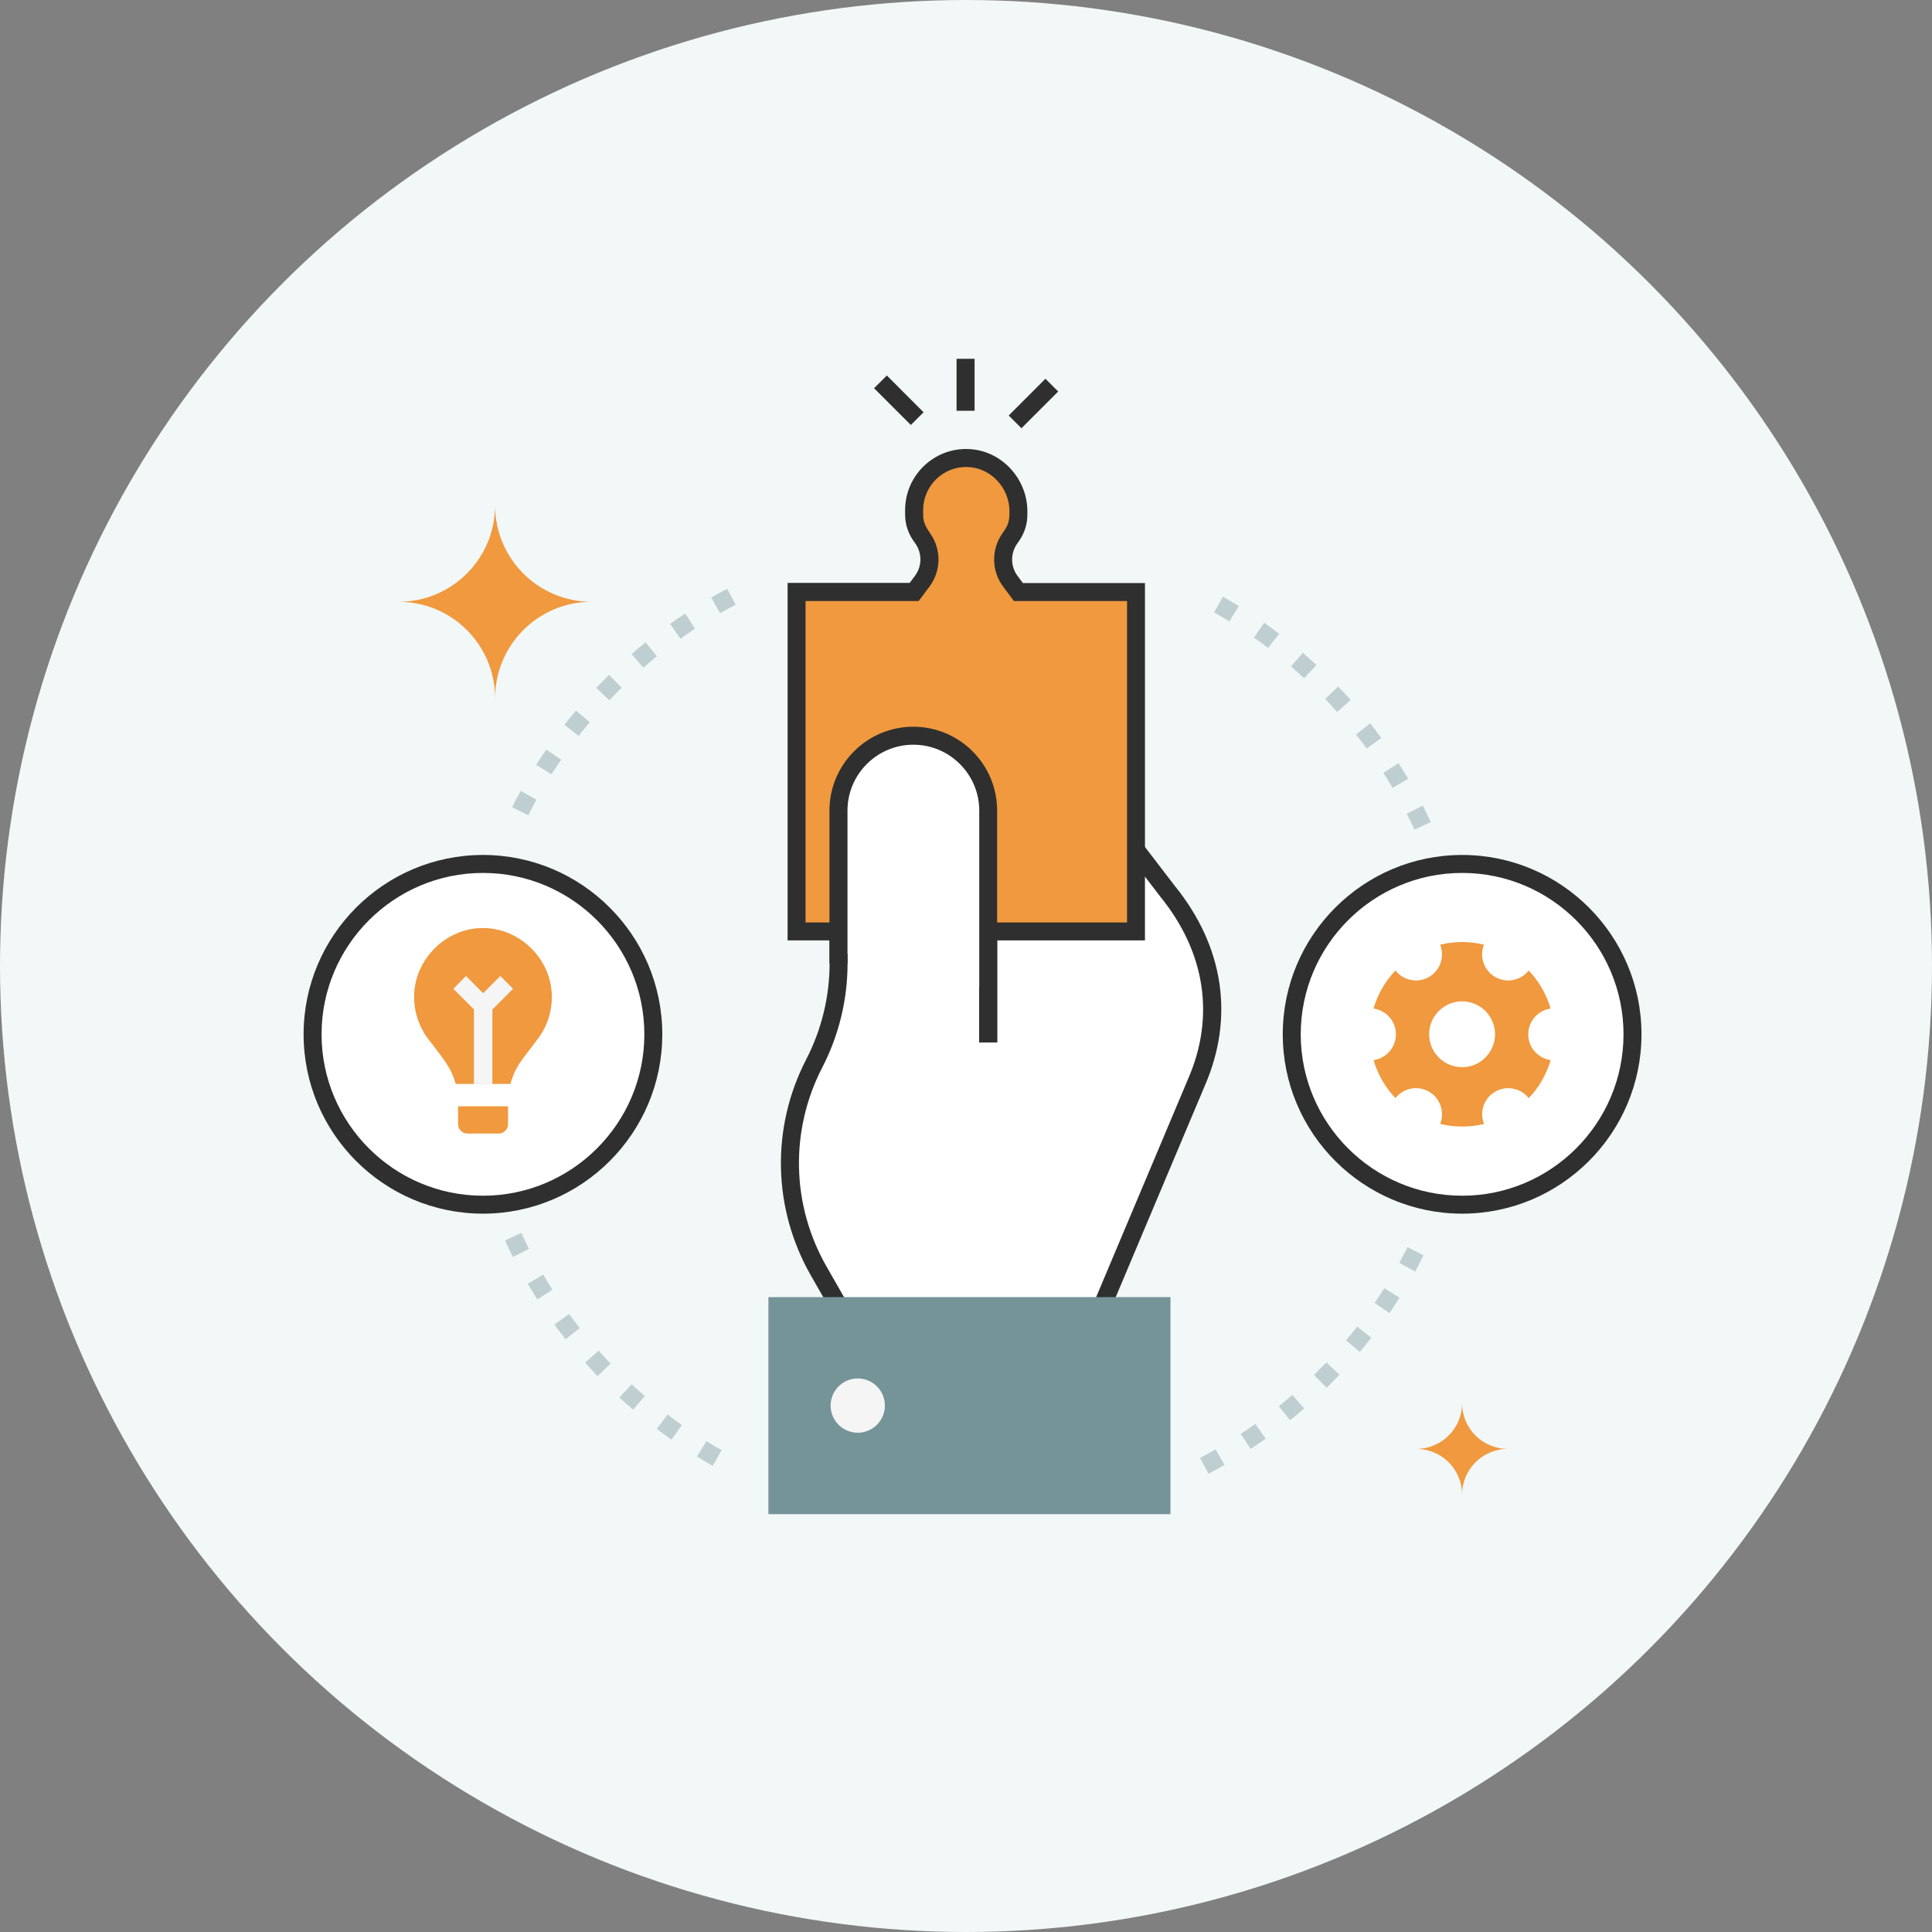<?xml version="1.0" encoding="UTF-8"?> <svg xmlns="http://www.w3.org/2000/svg" width="70" height="70" viewBox="0 0 70 70" fill="none"><rect x="0" y="0" width="70" height="70" fill="#808080" stroke="none"/><circle cx="35" cy="35" r="35" fill="#F2F7F7"></circle><path d="M52.976 43.648C56.385 43.648 59.148 40.884 59.148 37.475C59.148 34.066 56.385 31.302 52.976 31.302C49.566 31.302 46.803 34.066 46.803 37.475C46.803 40.884 49.566 43.648 52.976 43.648Z" fill="white"></path><path d="M52.976 43.973C49.392 43.973 46.477 41.059 46.477 37.475C46.477 33.891 49.392 30.977 52.976 30.977C56.559 30.977 59.474 33.891 59.474 37.475C59.474 41.059 56.559 43.973 52.976 43.973ZM52.976 31.628C49.752 31.628 47.128 34.252 47.128 37.475C47.128 40.699 49.752 43.323 52.976 43.323C56.199 43.323 58.823 40.699 58.823 37.475C58.823 34.252 56.199 31.628 52.976 31.628Z" fill="#2F2F2F"></path><path d="M35.806 37.766V29.369C35.806 27.874 34.596 26.657 33.094 26.657C31.595 26.657 30.382 27.872 30.382 29.369V34.909C30.382 36.167 30.08 37.408 29.503 38.526C28.297 40.859 28.314 43.697 29.666 46.056L30.505 47.522H39.846L43.35 39.204C44.361 36.878 44.031 34.426 42.295 32.288L38.221 26.973C37.464 25.955 36.269 25.353 35 25.353H33.608C31.825 25.353 30.382 26.798 30.382 28.578C30.382 29.064 30.382 28.878 30.382 29.364C30.382 27.865 31.597 26.652 33.094 26.652C34.589 26.652 35.806 27.86 35.806 29.364C35.806 33.564 35.806 31.586 35.806 37.761V37.766Z" fill="white"></path><path d="M30.316 47.85L29.382 46.218C27.994 43.792 27.929 40.861 29.214 38.377C29.765 37.31 30.058 36.111 30.058 34.909V28.583C30.058 26.624 31.652 25.03 33.612 25.03H35.004C36.37 25.03 37.672 25.685 38.488 26.78L42.559 32.09C44.34 34.282 44.73 36.859 43.654 39.334L40.066 47.848H30.318L30.316 47.85ZM30.709 29.369V34.909C30.709 36.213 30.393 37.517 29.793 38.674C28.613 40.961 28.671 43.66 29.949 45.893L30.695 47.197H39.631L43.052 39.079C44.028 36.834 43.67 34.496 42.046 32.495L37.965 27.172C37.27 26.238 36.163 25.68 35.002 25.68H33.609C32.582 25.68 31.678 26.217 31.162 27.024C31.566 26.691 32.057 26.459 32.594 26.371C34.448 26.061 36.131 27.498 36.131 29.369V37.766H35.478V29.369C35.478 28.053 34.407 26.982 33.091 26.982C31.776 26.982 30.704 28.053 30.704 29.369H30.709Z" fill="#2F2F2F"></path><path d="M42.408 46.997H27.841V54.86H42.408V46.997Z" fill="#759498"></path><path d="M41.163 21.448V33.747H28.863V21.448H33.123L33.414 21.062C33.755 20.607 33.767 19.984 33.442 19.517L33.36 19.398C33.207 19.177 33.126 18.915 33.126 18.645V18.483C33.126 17.418 34.009 16.556 35.085 16.595C36.108 16.63 36.905 17.504 36.905 18.529V18.648C36.905 18.917 36.821 19.18 36.67 19.401L36.589 19.519C36.263 19.989 36.275 20.611 36.617 21.065L36.907 21.451H41.167L41.163 21.448Z" fill="#F0993E"></path><path d="M41.488 34.073H28.536V21.12H32.959L33.15 20.865C33.407 20.521 33.414 20.054 33.17 19.7L33.089 19.584C32.896 19.305 32.794 18.98 32.794 18.645V18.483C32.794 17.221 33.844 16.219 35.09 16.27C36.266 16.312 37.224 17.325 37.224 18.529V18.648C37.224 18.985 37.121 19.31 36.931 19.587L36.849 19.705C36.605 20.058 36.612 20.526 36.87 20.869L37.061 21.125H41.484V34.077L41.488 34.073ZM29.189 33.422H40.835V21.776H36.738L36.35 21.26C35.922 20.691 35.908 19.917 36.315 19.331C36.508 19.052 36.575 18.952 36.575 18.529C36.575 17.672 35.899 16.951 35.069 16.921C34.172 16.888 33.447 17.604 33.447 18.483C33.447 18.838 33.442 18.95 33.707 19.331C34.114 19.914 34.1 20.691 33.672 21.26L33.284 21.776H29.187V33.422H29.189Z" fill="#2F2F2F"></path><path d="M35.808 35.841V29.369C35.808 27.874 34.597 26.657 33.096 26.657C31.597 26.657 30.384 27.872 30.384 29.369V34.482" fill="white"></path><path d="M36.133 37.766H35.48V29.369C35.48 28.053 34.408 26.982 33.093 26.982C31.777 26.982 30.706 28.053 30.706 29.369V34.909H30.053V29.369C30.053 27.693 31.415 26.331 33.09 26.331C34.766 26.331 36.128 27.693 36.128 29.369V37.766H36.133Z" fill="#2F2F2F"></path><path d="M55.371 37.475C55.371 36.999 55.725 36.606 56.182 36.541C56.031 36.03 55.76 35.553 55.388 35.163C55.102 35.528 54.586 35.637 54.172 35.397C53.761 35.16 53.596 34.658 53.768 34.228C53.252 34.103 52.706 34.098 52.178 34.228C52.352 34.658 52.187 35.16 51.776 35.397C51.362 35.635 50.846 35.528 50.56 35.163C50.184 35.556 49.914 36.03 49.766 36.541C50.224 36.606 50.577 36.999 50.577 37.475C50.577 37.952 50.224 38.344 49.766 38.41C49.912 38.907 50.179 39.386 50.56 39.788C50.846 39.423 51.362 39.314 51.776 39.553C52.187 39.79 52.352 40.292 52.18 40.722C52.696 40.847 53.242 40.852 53.77 40.722C53.596 40.292 53.761 39.79 54.175 39.553C54.586 39.316 55.104 39.423 55.388 39.788C55.76 39.402 56.031 38.93 56.182 38.41C55.725 38.344 55.371 37.952 55.371 37.475ZM52.822 38.656C52.466 38.609 52.136 38.405 51.941 38.07C51.611 37.501 51.806 36.771 52.378 36.441C52.947 36.111 53.677 36.306 54.007 36.878C54.5 37.731 53.8 38.779 52.822 38.656Z" fill="#F0993E"></path><path d="M17.498 43.648C20.907 43.648 23.671 40.884 23.671 37.475C23.671 34.066 20.907 31.302 17.498 31.302C14.089 31.302 11.325 34.066 11.325 37.475C11.325 40.884 14.089 43.648 17.498 43.648Z" fill="white"></path><path d="M17.498 43.973C13.914 43.973 11 41.059 11 37.475C11 33.891 13.914 30.977 17.498 30.977C21.082 30.977 23.996 33.891 23.996 37.475C23.996 41.059 21.082 43.973 17.498 43.973ZM17.498 31.628C14.275 31.628 11.651 34.252 11.651 37.475C11.651 40.699 14.275 43.323 17.498 43.323C20.722 43.323 23.346 40.699 23.346 37.475C23.346 34.252 20.722 31.628 17.498 31.628Z" fill="#2F2F2F"></path><path d="M31.078 51.91C31.621 51.91 32.061 51.47 32.061 50.927C32.061 50.384 31.621 49.944 31.078 49.944C30.535 49.944 30.095 50.384 30.095 50.927C30.095 51.47 30.535 51.91 31.078 51.91Z" fill="#F5F5F5"></path><path d="M16.597 40.083V40.734C16.597 40.919 16.748 41.071 16.934 41.071H18.07C18.256 41.071 18.407 40.919 18.407 40.734V40.083H16.599H16.597Z" fill="#F0993E"></path><path d="M17.495 33.624C16.136 33.624 14.988 34.784 15.004 36.153C15.011 36.706 15.204 37.259 15.55 37.689C16.076 38.384 16.347 38.674 16.51 39.272H18.495C18.579 38.951 18.723 38.649 18.925 38.382L19.448 37.689C19.755 37.31 19.943 36.834 19.985 36.348C20.117 34.87 18.909 33.624 17.495 33.624Z" fill="#F0993E"></path><path d="M17.825 39.272H17.174V36.576L16.424 35.825L16.884 35.363L17.825 36.304V39.272Z" fill="#F5F5F5"></path><path d="M17.84 39.272H17.186V36.304L18.128 35.363L18.59 35.825L17.84 36.576V39.272Z" fill="#F5F5F5"></path><path d="M51.25 30.059C51.159 29.866 51.066 29.673 50.969 29.483L51.55 29.187C51.65 29.383 51.747 29.585 51.84 29.785L51.25 30.059ZM50.457 28.548C50.35 28.365 50.236 28.181 50.123 28.002L50.671 27.651C50.79 27.837 50.906 28.028 51.02 28.216L50.457 28.546V28.548ZM49.518 27.121C49.393 26.949 49.263 26.777 49.133 26.612L49.644 26.208C49.781 26.38 49.916 26.559 50.046 26.738L49.518 27.121ZM48.447 25.794C48.305 25.636 48.161 25.478 48.012 25.325L48.484 24.874C48.638 25.034 48.788 25.197 48.935 25.362L48.447 25.797V25.794ZM47.252 24.574C47.097 24.43 46.936 24.286 46.776 24.149L47.201 23.654C47.368 23.798 47.536 23.947 47.696 24.095L47.252 24.574ZM45.946 23.477C45.776 23.349 45.605 23.221 45.43 23.098L45.807 22.566C45.988 22.694 46.167 22.824 46.344 22.959L45.949 23.477H45.946ZM44.54 22.513C44.359 22.401 44.173 22.292 43.989 22.187L44.312 21.62C44.503 21.729 44.696 21.843 44.884 21.959L44.542 22.515L44.54 22.513Z" fill="#BFCFD1"></path><path d="M19.137 29.541L18.556 29.245C18.656 29.048 18.76 28.85 18.865 28.657L19.436 28.974C19.334 29.16 19.234 29.35 19.137 29.538V29.541ZM19.98 28.058L19.43 27.709C19.548 27.523 19.669 27.337 19.794 27.156L20.331 27.526C20.21 27.702 20.092 27.881 19.978 28.06L19.98 28.058ZM20.963 26.663L20.45 26.261C20.585 26.087 20.726 25.915 20.868 25.745L21.368 26.166C21.231 26.329 21.096 26.496 20.966 26.663H20.963ZM22.077 25.371L21.605 24.923C21.756 24.762 21.914 24.604 22.07 24.451L22.525 24.916C22.374 25.064 22.223 25.218 22.077 25.371ZM23.311 24.191L22.883 23.698C23.048 23.554 23.22 23.41 23.392 23.273L23.801 23.779C23.636 23.912 23.471 24.051 23.311 24.191ZM24.654 23.138L24.278 22.605C24.457 22.478 24.642 22.352 24.826 22.231L25.184 22.777C25.007 22.894 24.828 23.015 24.657 23.138H24.654ZM26.09 22.217L25.767 21.65C25.958 21.541 26.155 21.434 26.348 21.332L26.653 21.908C26.465 22.008 26.276 22.11 26.093 22.217H26.09Z" fill="#BFCFD1"></path><path d="M25.826 53.112C25.635 53.003 25.442 52.889 25.254 52.773L25.596 52.217C25.777 52.329 25.963 52.438 26.147 52.542L25.824 53.109L25.826 53.112ZM24.332 52.164C24.15 52.036 23.971 51.906 23.795 51.771L24.19 51.252C24.36 51.38 24.532 51.508 24.706 51.631L24.329 52.164H24.332ZM22.937 51.076C22.77 50.932 22.602 50.783 22.442 50.634L22.886 50.156C23.042 50.3 23.202 50.444 23.363 50.581L22.937 51.076ZM21.652 49.858C21.498 49.698 21.348 49.535 21.201 49.37L21.689 48.935C21.831 49.093 21.975 49.252 22.124 49.405L21.652 49.856V49.858ZM20.492 48.522C20.355 48.35 20.22 48.171 20.09 47.992L20.618 47.608C20.743 47.78 20.873 47.952 21.003 48.117L20.492 48.522ZM19.467 47.078C19.349 46.892 19.233 46.702 19.119 46.514L19.681 46.184C19.788 46.367 19.902 46.551 20.016 46.73L19.467 47.081V47.078ZM18.586 45.542C18.486 45.347 18.389 45.145 18.296 44.945L18.886 44.671C18.977 44.864 19.07 45.056 19.167 45.247L18.586 45.542Z" fill="#BFCFD1"></path><path d="M43.787 53.398L43.482 52.821C43.671 52.724 43.859 52.619 44.045 52.512L44.368 53.079C44.177 53.188 43.98 53.295 43.787 53.398ZM45.312 52.498L44.954 51.952C45.13 51.836 45.309 51.715 45.481 51.592L45.858 52.124C45.679 52.252 45.493 52.377 45.309 52.498H45.312ZM46.743 51.457L46.334 50.95C46.499 50.818 46.664 50.678 46.825 50.539L47.252 51.032C47.087 51.176 46.915 51.32 46.743 51.457ZM48.066 50.281L47.61 49.816C47.761 49.667 47.912 49.514 48.059 49.361L48.53 49.809C48.379 49.97 48.221 50.128 48.066 50.283V50.281ZM49.27 48.984L48.77 48.563C48.907 48.401 49.042 48.233 49.172 48.066L49.685 48.468C49.551 48.643 49.409 48.815 49.267 48.984H49.27ZM50.341 47.576L49.804 47.206C49.925 47.03 50.043 46.851 50.157 46.672L50.708 47.02C50.59 47.206 50.469 47.392 50.343 47.574L50.341 47.576ZM51.27 46.07L50.699 45.754C50.801 45.568 50.901 45.377 50.999 45.189L51.58 45.484C51.48 45.682 51.375 45.879 51.27 46.072V46.07Z" fill="#BFCFD1"></path><path d="M35.311 13H34.658V14.883H35.311V13Z" fill="#2F2F2F"></path><path d="M37.878 13.723L36.547 15.055L37.009 15.516L38.34 14.185L37.878 13.723Z" fill="#2F2F2F"></path><path d="M32.132 13.605L31.67 14.067L33.001 15.398L33.463 14.937L32.132 13.605Z" fill="#2F2F2F"></path><path d="M51.316 52.496C52.232 52.496 52.974 53.237 52.974 54.153C52.974 53.237 53.715 52.496 54.631 52.496C53.715 52.496 52.974 51.755 52.974 50.839C52.974 51.755 52.232 52.496 51.316 52.496Z" fill="#F0993E"></path><path d="M14.444 21.804C16.373 21.804 17.938 23.368 17.938 25.297C17.938 23.368 19.502 21.804 21.431 21.804C19.502 21.804 17.938 20.24 17.938 18.311C17.938 20.24 16.373 21.804 14.444 21.804Z" fill="#F0993E"></path></svg> 
